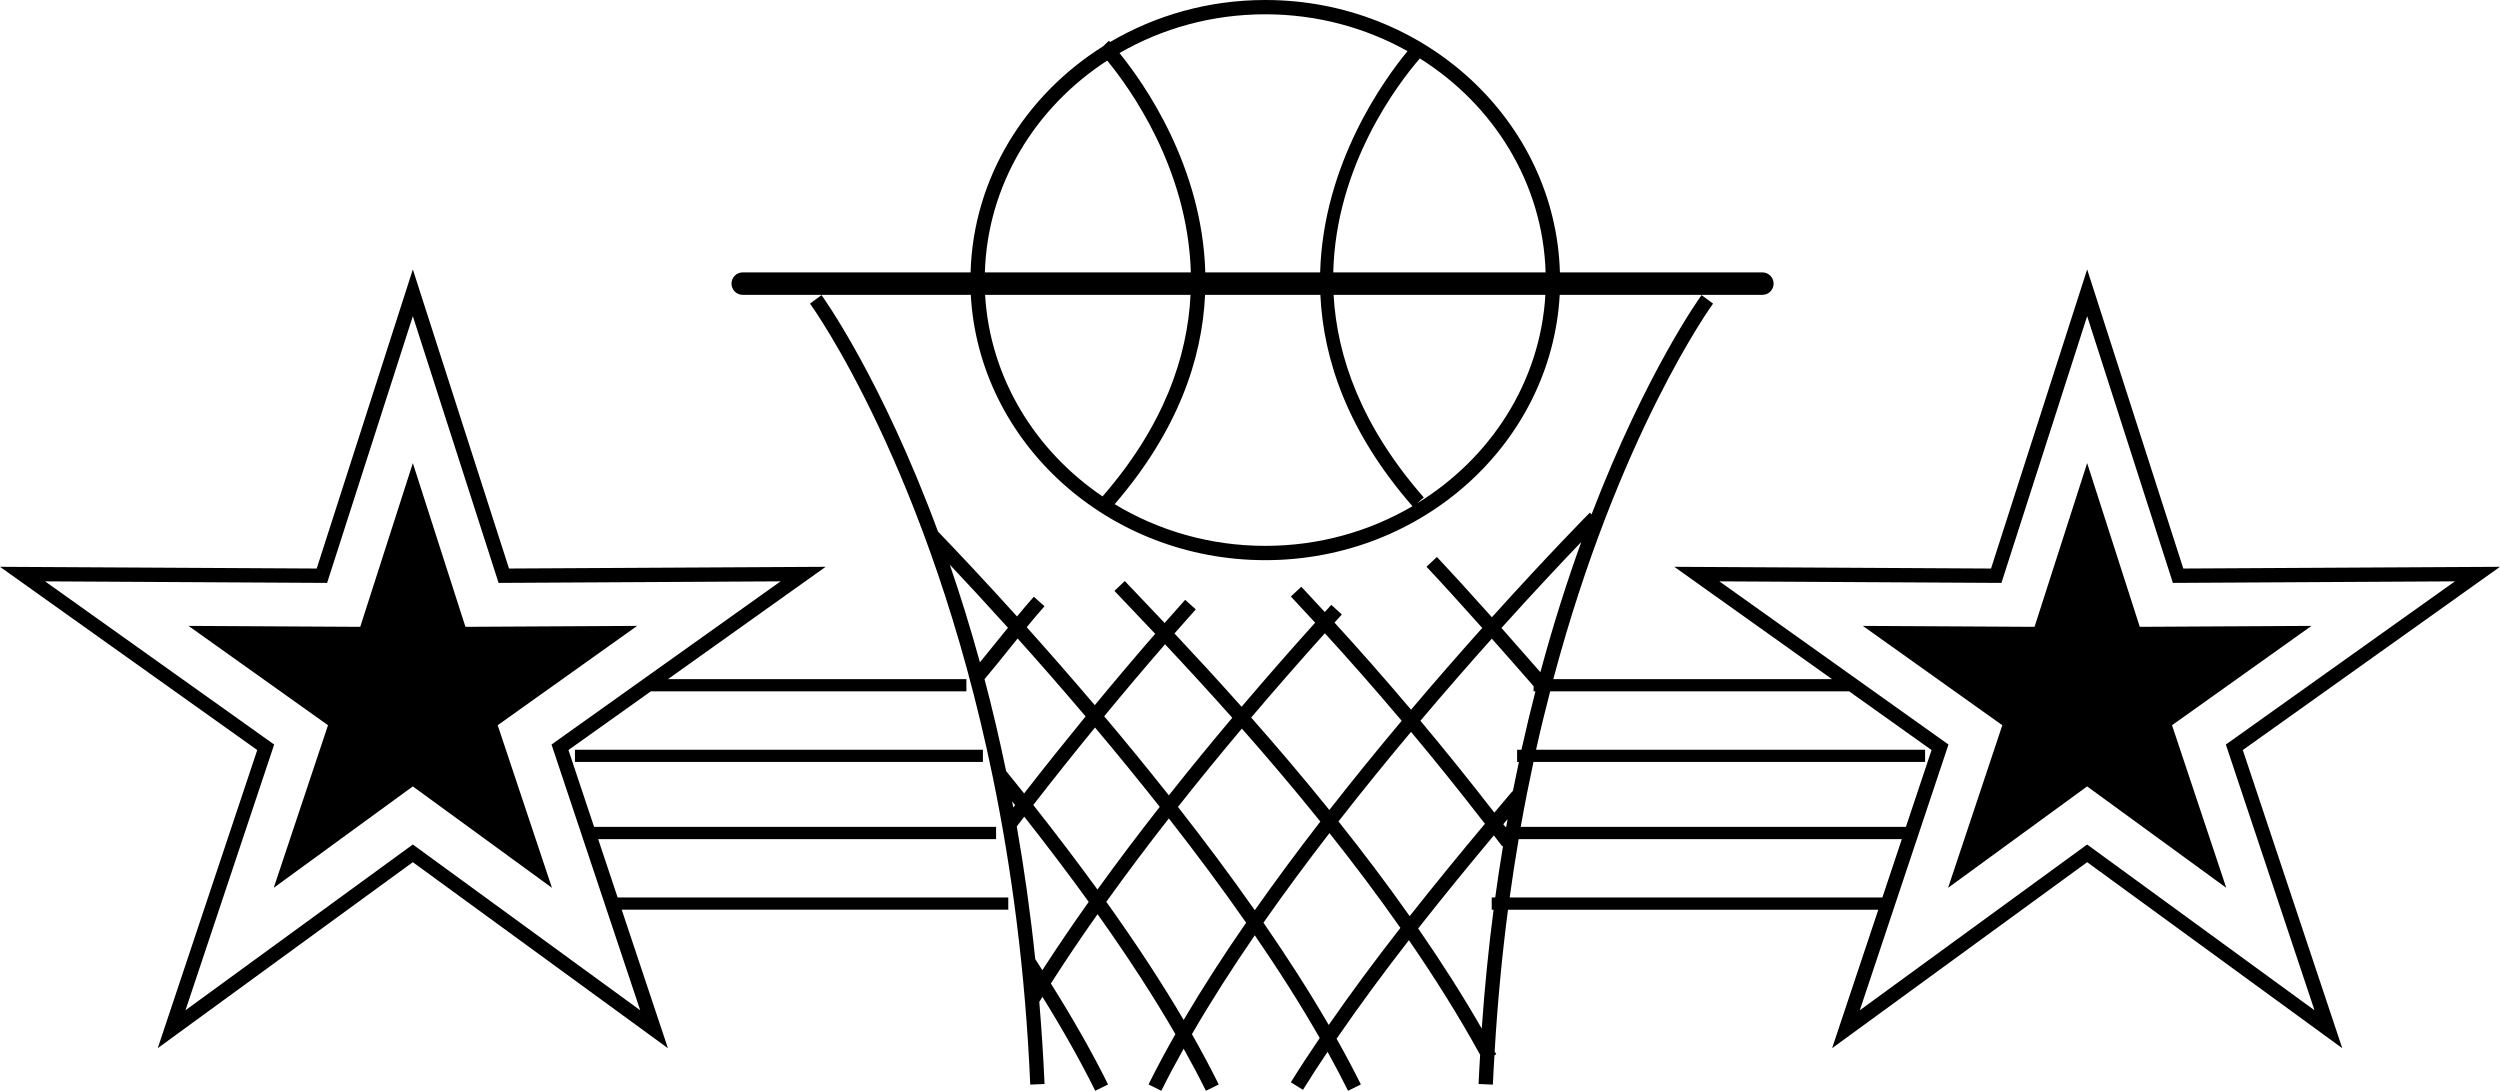 <?xml version="1.0" encoding="utf-8"?>
<!-- Generator: Adobe Illustrator 17.0.0, SVG Export Plug-In . SVG Version: 6.00 Build 0)  -->
<!DOCTYPE svg PUBLIC "-//W3C//DTD SVG 1.1//EN" "http://www.w3.org/Graphics/SVG/1.1/DTD/svg11.dtd">
<svg version="1.1" id="Layer_1" xmlns="http://www.w3.org/2000/svg" xmlns:xlink="http://www.w3.org/1999/xlink" x="0px" y="0px"
	 width="219.966px" height="95.973px" viewBox="0 0 219.966 95.973" enable-background="new 0 0 219.966 95.973"
	 xml:space="preserve">
<path d="M65.349,25.943h20.066c0.714,12.987,12.062,23.344,25.911,23.344c13.847,0,25.193-10.357,25.907-23.344h17.833
	c0.546,0,0.988-0.442,0.988-0.988s-0.442-0.988-0.988-0.988h-17.815C136.871,10.691,125.393,0,111.326,0
	c-5.007,0-9.685,1.358-13.654,3.7c-0.058-0.063-0.1-0.108-0.107-0.116l-0.504,0.488C90.215,8.369,85.634,15.66,85.397,23.966H65.349
	c-0.546,0-0.988,0.442-0.988,0.988S64.803,25.943,65.349,25.943z M97.42,5.332c1.967,2.384,7.095,9.459,7.357,18.634H86.654
	C86.888,16.233,91.099,9.429,97.42,5.332z M123.843,4.499c-2.058,2.496-7.416,9.89-7.689,19.467H106.05
	c-0.267-9.375-5.404-16.653-7.551-19.297c3.741-2.163,8.133-3.411,12.827-3.411C115.892,1.258,120.17,2.443,123.843,4.499z
	 M135.993,23.966h-18.684c0.224-9.456,5.716-16.624,7.618-18.825C131.414,9.215,135.756,16.111,135.993,23.966z M86.676,25.943
	h18.076c-0.269,5.444-2.338,11.519-7.745,17.734C91.086,39.667,87.101,33.249,86.676,25.943z M106.03,25.943h10.144
	c0.264,5.707,2.421,12.081,8.104,18.597c-3.768,2.21-8.205,3.489-12.952,3.489c-4.874,0-9.419-1.351-13.251-3.669
	C103.641,37.906,105.769,31.597,106.03,25.943z M124.667,44.303l0.608-0.532c-5.505-6.289-7.635-12.386-7.937-17.829h18.634
	C135.524,33.643,131.123,40.357,124.667,44.303z M219.965,49.871l-27.864,0.152l-8.459-26.319l-8.459,26.319l-27.867-0.152
	l13.872,9.881h-24.519c5.741-21.532,13.939-32.877,14.058-33.039l-1.012-0.748c-0.092,0.124-4.851,6.715-9.68,19.295l-0.154-0.153
	c-0.098,0.099-3.624,3.665-8.616,9.202c-1.871-2.094-3.579-3.971-4.835-5.306l-0.916,0.863c1.269,1.349,3.005,3.257,4.904,5.384
	c-1.93,2.156-4.053,4.582-6.264,7.193c-2.465-2.916-4.717-5.452-6.736-7.663c0.215-0.237,0.436-0.484,0.647-0.715l-0.93-0.848
	c-0.186,0.204-0.382,0.423-0.571,0.632c-0.721-0.783-1.413-1.527-2.068-2.226l-0.918,0.861c0.676,0.722,1.392,1.492,2.138,2.303
	c-2.026,2.251-4.214,4.742-6.472,7.398c-2.123-2.383-4.121-4.55-5.907-6.452c0.638-0.727,1.265-1.435,1.877-2.116l-0.936-0.842
	c-0.589,0.656-1.194,1.339-1.807,2.037c-0.995-1.054-1.925-2.031-2.743-2.89l-0.761-0.799l-0.912,0.867l0.762,0.8
	c0.841,0.882,1.797,1.886,2.825,2.976c-1.728,1.987-3.517,4.099-5.315,6.279c-2.113-2.486-4.137-4.792-5.99-6.859
	c0.515-0.629,1.031-1.245,1.566-1.845l-0.939-0.838c-0.507,0.569-0.994,1.147-1.478,1.736c-2.943-3.258-5.386-5.841-6.93-7.445
	l-0.012,0.011c-5.021-13.588-10.166-20.711-10.262-20.84l-1.012,0.748c0.134,0.183,10.505,14.551,16.084,41.664l-0.009,0.008
	c0.005,0.006,0.01,0.012,0.015,0.018c1.631,7.933,2.855,16.947,3.288,27.028l1.258-0.055c-0.106-2.474-0.267-4.874-0.462-7.222
	c0.091-0.147,0.186-0.294,0.278-0.442c1.799,2.894,3.357,5.664,4.645,8.262l1.127-0.559c-1.38-2.786-3.076-5.768-5.031-8.881
	c1.297-2.032,2.675-4.071,4.107-6.099c2.667,3.75,4.943,7.258,6.85,10.556c-0.85,1.493-1.645,2.972-2.365,4.425l1.127,0.559
	c0.604-1.219,1.266-2.457,1.964-3.706c0.706,1.265,1.364,2.502,1.96,3.706l1.127-0.559c-0.709-1.432-1.497-2.906-2.359-4.423
	c1.661-2.87,3.532-5.791,5.531-8.7c2.071,3.018,4.006,6.054,5.714,9.038c-0.884,1.305-1.743,2.606-2.543,3.895l1.068,0.664
	c0.687-1.107,1.412-2.223,2.164-3.344c0.639,1.153,1.243,2.298,1.803,3.428l1.127-0.559c-0.656-1.323-1.373-2.666-2.135-4.02
	c1.985-2.892,4.131-5.803,6.363-8.671c2.258,3.284,4.386,6.663,6.267,10.086c-0.049,0.853-0.102,1.698-0.139,2.566l1.258,0.055
	c0.037-0.873,0.091-1.725,0.14-2.582l0.161-0.087c-0.046-0.084-0.096-0.168-0.142-0.252c0.258-4.361,0.656-8.523,1.174-12.468
	h32.581L161.2,92.227l22.443-16.366l22.444,16.366l-8.751-26.233L219.965,49.871z M162.702,60.83l7.249,5.163l-2.256,6.761h-33.893
	c0.348-1.968,0.727-3.865,1.123-5.712h34.456v-1.078h-34.228c0.394-1.774,0.811-3.476,1.24-5.134
	C136.393,60.83,162.702,60.83,162.702,60.83z M132.45,72.754c-0.06-0.078-0.12-0.157-0.18-0.235c0.126-0.15,0.251-0.297,0.377-0.446
	c-0.041,0.225-0.079,0.455-0.119,0.682L132.45,72.754L132.45,72.754z M139.133,47.684c-1.24,3.43-2.466,7.247-3.599,11.461
	c-1.149-1.318-2.309-2.636-3.427-3.893C135.13,51.898,137.611,49.269,139.133,47.684z M131.26,56.194
	c1.199,1.35,2.446,2.767,3.674,4.178v0.458h0.163c-0.425,1.657-0.837,3.362-1.228,5.134h-0.385v1.078h0.157
	c-0.183,0.857-0.362,1.722-0.535,2.604l-0.034-0.029c-0.522,0.615-1.057,1.251-1.588,1.882c-2.302-2.968-4.475-5.653-6.509-8.081
	C127.191,60.798,129.322,58.36,131.26,56.194z M130.654,72.482c-2.19,2.611-4.426,5.343-6.622,8.125
	c-2.029-2.88-4.142-5.668-6.264-8.332c2.137-2.74,4.291-5.388,6.383-7.881C126.184,66.825,128.355,69.513,130.654,72.482z
	 M116.57,55.718c2.026,2.221,4.287,4.77,6.761,7.702c-2.084,2.482-4.232,5.117-6.367,7.848c-2.336-2.896-4.659-5.62-6.877-8.133
	C112.347,60.473,114.54,57.975,116.57,55.718z M116.172,72.286c-1.969,2.545-3.912,5.162-5.768,7.802
	c-2.169-3.091-4.455-6.146-6.761-9.091c1.879-2.378,3.769-4.686,5.625-6.891C111.496,66.635,113.831,69.375,116.172,72.286z
	 M102.508,56.688c1.791,1.909,3.792,4.081,5.915,6.467c-1.84,2.183-3.715,4.469-5.58,6.824c-1.913-2.418-3.828-4.752-5.689-6.959
	C98.964,60.823,100.767,58.693,102.508,56.688z M102.042,70.993c-1.863,2.376-3.707,4.812-5.481,7.276
	c-1.729-2.383-3.609-4.861-5.647-7.441c1.75-2.258,3.584-4.556,5.432-6.817C98.21,66.227,100.129,68.57,102.042,70.993z
	 M88.685,55.23c-0.228,0.284-0.454,0.56-0.687,0.851c-0.565,0.706-1.159,1.441-1.778,2.192c-0.848-3.078-1.741-5.942-2.653-8.591
	C84.977,51.176,86.718,53.05,88.685,55.23z M86.625,59.757c0.844-1.001,1.616-1.964,2.357-2.891c0.188-0.236,0.37-0.458,0.555-0.688
	c1.853,2.068,3.875,4.375,5.981,6.857c-1.837,2.245-3.664,4.529-5.41,6.776c-0.518-0.649-1.046-1.305-1.583-1.967
	C87.937,65.012,87.3,62.311,86.625,59.757z M89.317,70.839c-0.054,0.07-0.107,0.14-0.161,0.209
	c-0.034-0.182-0.069-0.362-0.103-0.543C89.143,70.618,89.228,70.728,89.317,70.839z M91.712,85.364
	c-0.21-0.326-0.408-0.647-0.624-0.976c-0.429-4.096-0.979-7.992-1.626-11.673c0.216-0.284,0.44-0.572,0.66-0.858
	c2.05,2.602,3.939,5.098,5.67,7.496C94.375,81.35,93.003,83.359,91.712,85.364z M104.146,89.741
	c-1.913-3.256-4.174-6.71-6.807-10.394c1.779-2.482,3.629-4.94,5.503-7.336c2.324,2.975,4.626,6.059,6.8,9.175
	C107.666,84.041,105.808,86.912,104.146,89.741z M116.91,90.182c-1.727-2.976-3.673-5.998-5.744-8.998
	c1.863-2.666,3.823-5.309,5.808-7.883c2.119,2.669,4.223,5.459,6.242,8.34C121.014,84.462,118.888,87.327,116.91,90.182z
	 M130.373,90.501c-1.719-2.991-3.607-5.938-5.593-8.81c2.203-2.801,4.454-5.554,6.659-8.187c0.246,0.321,0.49,0.636,0.739,0.964
	l0.071-0.054c-0.245,1.487-0.479,2.998-0.691,4.55h-0.308v1.078h0.164C130.979,83.381,130.627,86.868,130.373,90.501z
	 M132.83,78.964c0.242-1.755,0.508-3.462,0.792-5.132h33.714l-1.712,5.132C165.624,78.964,132.83,78.964,132.83,78.964z
	 M203.645,88.891L183.64,74.304l-20.004,14.587l7.803-23.382l-20.156-14.358l24.816,0.137l7.543-23.47l7.543,23.47L216,51.151
	l-20.155,14.358L203.645,88.891z M203.378,55.07l-15.107,0.083l-4.629-14.405l-4.631,14.405l-15.107-0.083l12.272,8.74
	l-4.771,14.306l12.235-8.923l12.24,8.923l-4.772-14.306L203.378,55.07z M52.631,73.832h35.011v-1.078h-35.37l-2.256-6.761
	l7.248-5.163H85.03v-1.078H58.777l13.871-9.881l-27.862,0.152l-8.461-26.318l-8.459,26.318L0,49.871l22.634,16.122l-8.756,26.233
	L36.323,75.86l22.444,16.366l-4.065-12.185h34.013v-1.078H54.343L52.631,73.832z M56.329,88.891L36.324,74.304L16.319,88.891
	l7.804-23.382L3.966,51.151l24.815,0.137l7.543-23.471l7.545,23.471l24.813-0.137L48.527,65.509L56.329,88.891z M56.06,55.07
	l-15.108,0.083l-4.628-14.405l-4.629,14.405L16.588,55.07l12.272,8.74l-4.776,14.306l12.24-8.923l12.24,8.923L43.79,63.81
	L56.06,55.07z M50.588,65.964h35.895v1.078H50.588V65.964z"/>
</svg>
